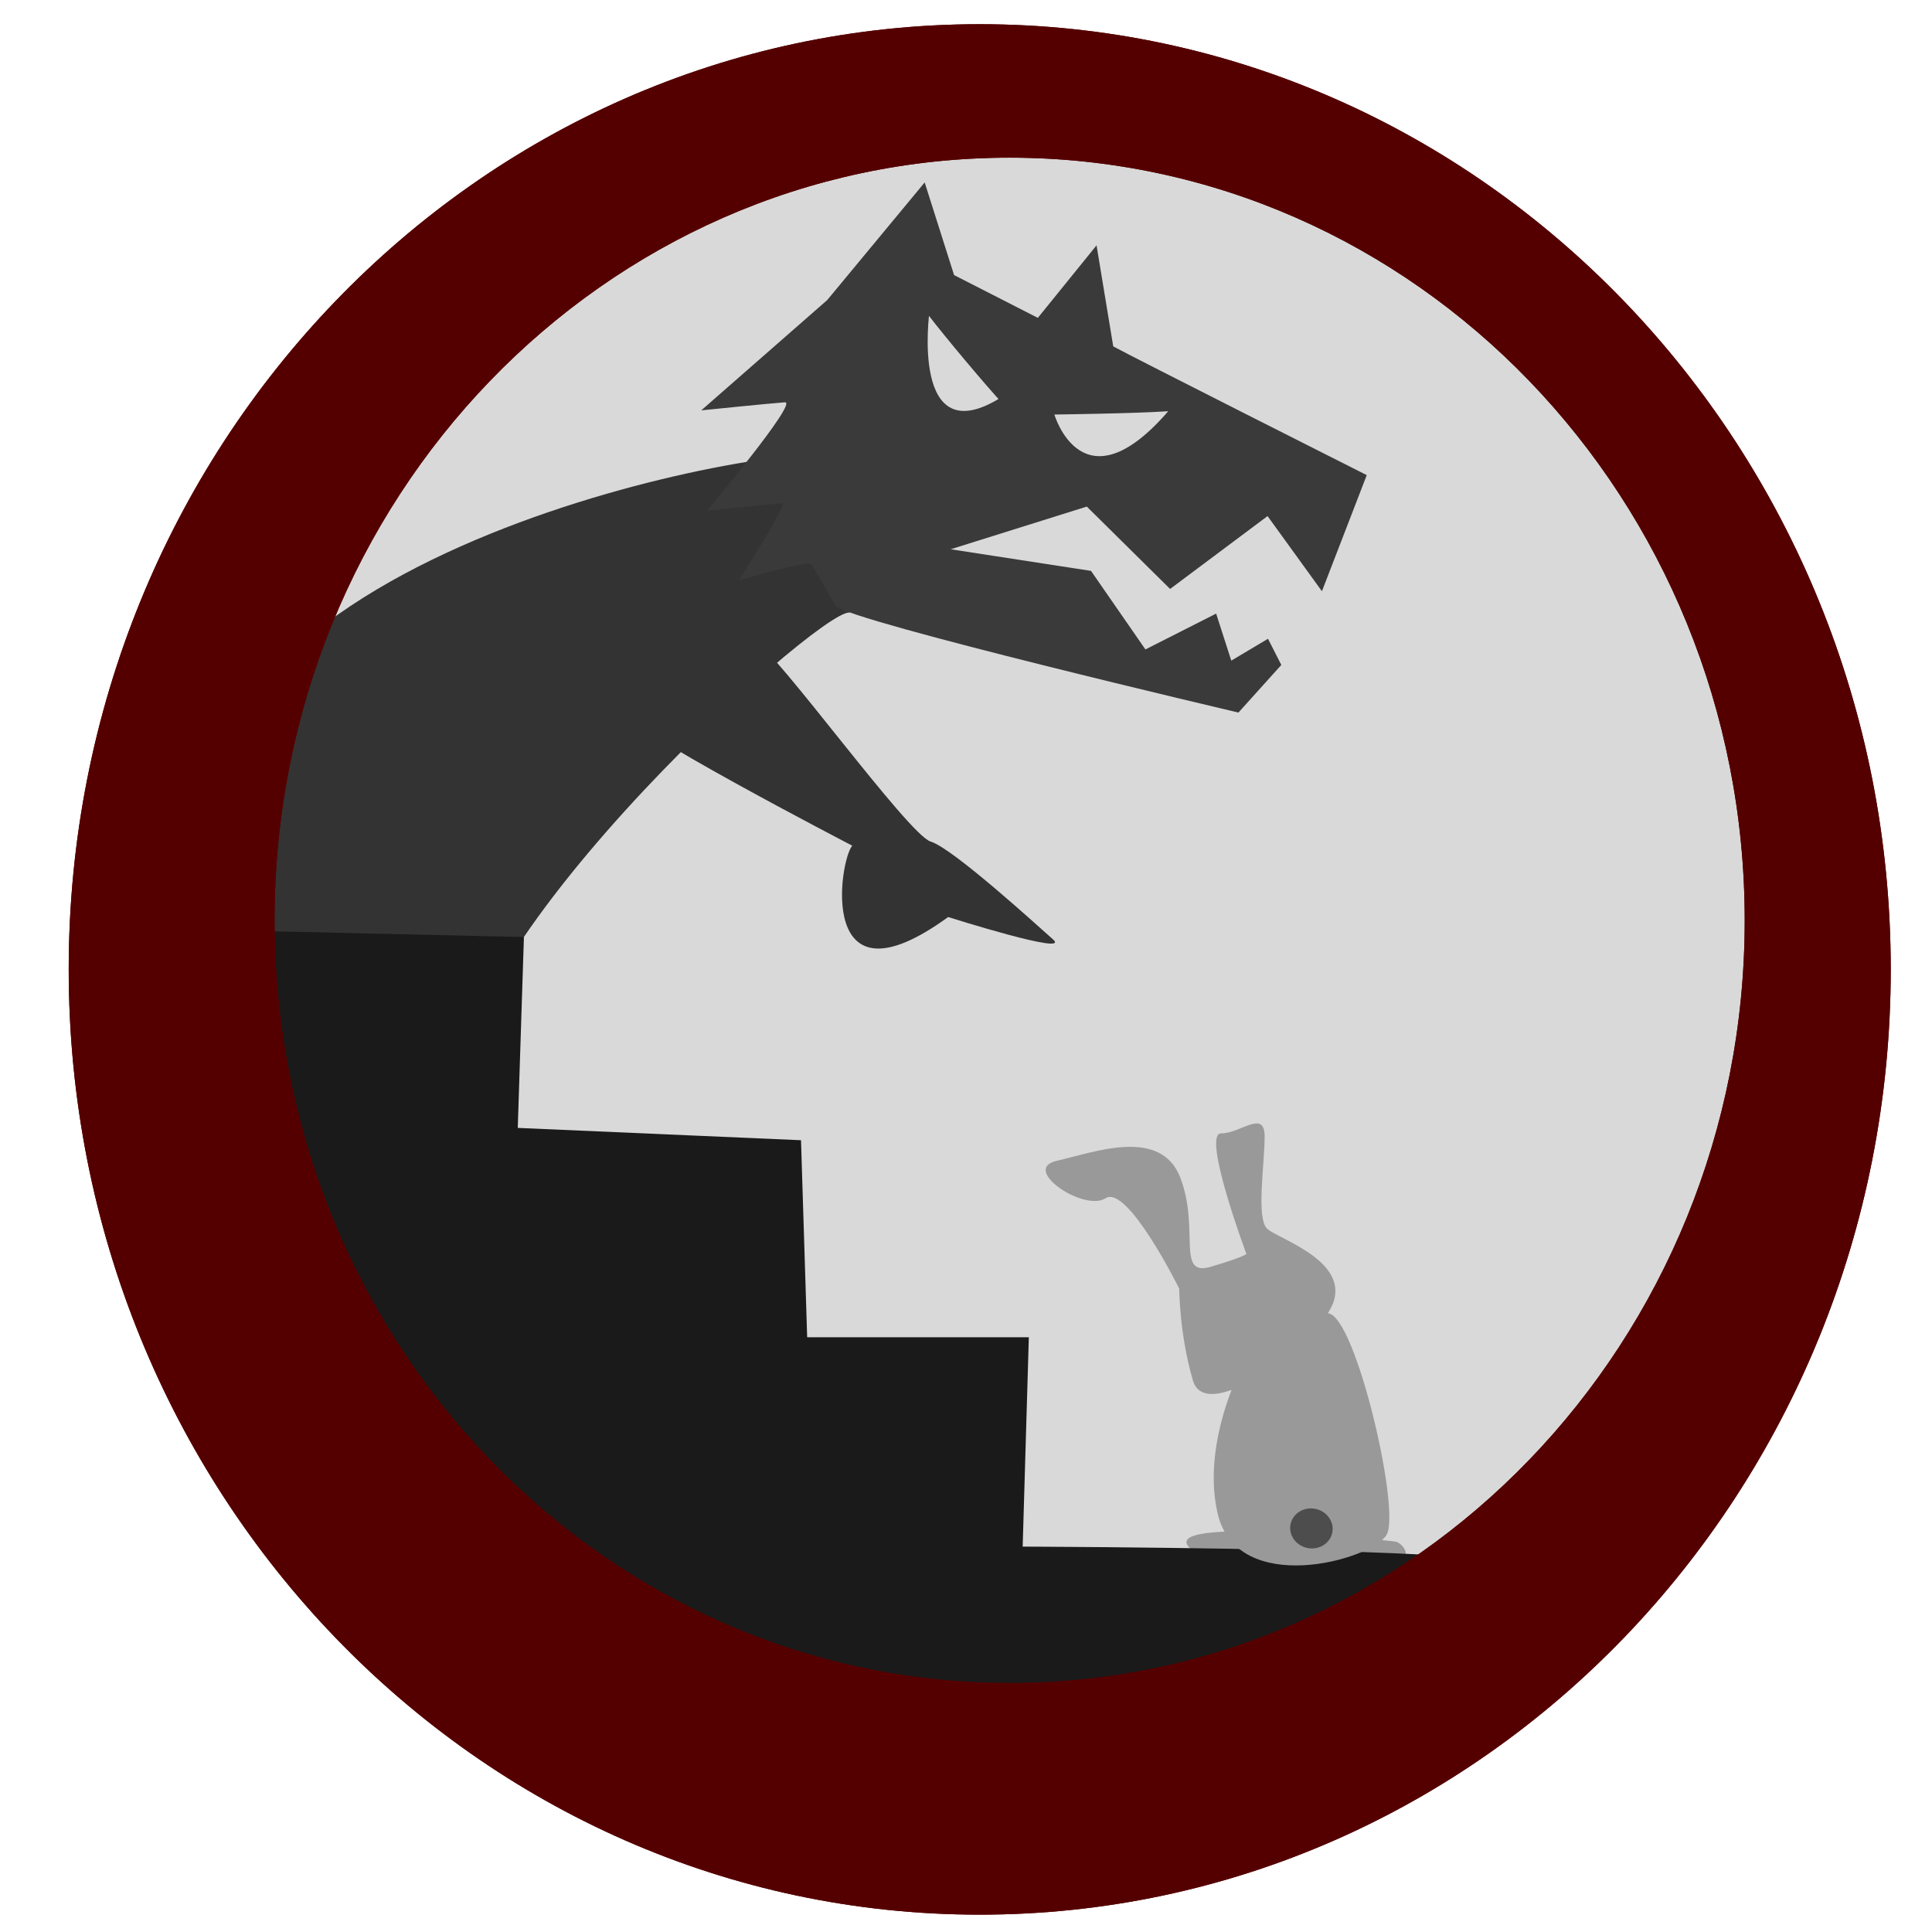 <svg xmlns="http://www.w3.org/2000/svg" xml:space="preserve" width="512" height="512"><g fill="#d9d9d9"><ellipse cx="248.978" cy="260.631" rx="220.964" ry="234.98"/><ellipse cx="248.978" cy="260.631" rx="220.964" ry="234.98"/></g><path fill="#999" d="M370.003 408.58c-1.236-.33-76.207-8.393-50.06 4.596s48.408 2.808 52.348-1.09c.897-.888-1-3.162-2.288-3.506"/><path fill="#333" d="M225.112 162.351c-8.11-1.097-116.385 96.096-102.837 135.726 2.742 8.02-67.427-55.522-68.891-70.535-8.084-82.919 156.094-110.9 167.123-106.684s4.605 41.493 4.605 41.493"/><path fill="#1a1a1a" d="m67.044 246.69 71.8 1.632-1.632 50.586 75.063 3.264 1.632 52.218h58.745l-1.632 55.481s130.742.413 123.44 4.814c-11.525 6.945-35.323 49.036-51.64 55.563-16.319 6.527-172.972 6.527-218.663-47.322-45.69-53.85-57.113-176.236-57.113-176.236"/><path fill="#999" d="M312.515 341.517s-13.702-27.679-19.51-23.975c-5.81 3.703-22.627-7.761-12.945-9.92 9.682-2.157 27.568-9.123 32.759 4.542s-1.213 26.27 8.036 23.543 9.444-3.415 9.444-3.415-11.901-31.925-6.695-31.934c5.206 0 11.482-6.405 11.534.747.05 7.15-2.36 21.929.749 24.596 3.108 2.666 20.56 8.118 17.69 18.751s-33.79 33.772-37.426 21.44-3.636-24.375-3.636-24.375"/><path fill="#999" d="M333.42 353.862s-15.85 24.617-10.765 47.105c5.086 22.488 40.905 12.495 44.818 5.761s-9.142-62.043-16.335-58.552c-7.192 3.492-17.717 5.686-17.717 5.686"/><ellipse cx="418.441" cy="331.294" fill="#4d4d4d" rx="5.644" ry="5.292" transform="rotate(11)"/><path fill="#3a3a3a" d="M221.481 160.596c3.98 4.11 106.715 28.242 106.715 28.242l11.366-12.62-3.529-6.937-9.732 5.792-4.013-12.464-18.74 9.501-14.42-20.82-37.19-5.73 36.074-11.31 22.078 21.83 25.826-19.311 14.41 19.915 11.876-30.77S299.194 94.142 295.02 91.79l-4.422-26.774-15.56 19.22L252.842 72.9l-7.793-24.554-25.825 31.173-33.389 29.234s18.499-1.889 22.168-2.139-20.622 28.677-20.622 28.677 18.713-1.839 20.096-1.96c1.382-.12-11.662 20.447-11.662 20.447s18.678-5.458 19.276-4.187zm43.877-55.313c-24.247 15.255-19.05-22.623-19.05-22.623-11.91-12.143 31.052 39.125 19.05 22.623m44.237 3.697c-22.732 26.27-30.173.875-30.173.875s21.308-.268 30.173-.875"/><path fill="#333" d="M200.45 170.339c5.318 2.364 40.278 50.915 46.187 52.688 5.91 1.773 28.743 22.692 32.406 25.905 5.151 4.519-27.774-5.909-27.774-5.909-35.048 25.509-28.797-15.179-25.41-18.91 0 0-63.82-33.092-59.093-34.864 4.728-1.773 33.683-18.91 33.683-18.91"/><g fill="#500"><path d="M259.634 6.416c-133.336 0-241.425 112.148-241.426 250.491 0 138.345 108.089 250.498 241.426 250.498 133.338 0 241.433-112.15 241.432-250.498 0-138.344-108.095-250.493-241.432-250.49m7.926 35.367c107.588 0 194.806 90.49 194.806 202.119 0 111.628-87.218 202.12-194.806 202.118-107.586 0-194.8-90.492-194.8-202.118 0-111.627 87.214-202.118 194.8-202.119"/><path d="M259.634 6.416c-133.336 0-241.425 112.148-241.426 250.491 0 138.345 108.089 250.498 241.426 250.498 133.338 0 241.433-112.15 241.432-250.498 0-138.344-108.095-250.493-241.432-250.49m7.926 35.367c107.588 0 194.806 90.49 194.806 202.119 0 111.628-87.218 202.12-194.806 202.118-107.586 0-194.8-90.492-194.8-202.118 0-111.627 87.214-202.118 194.8-202.119"/></g></svg>
